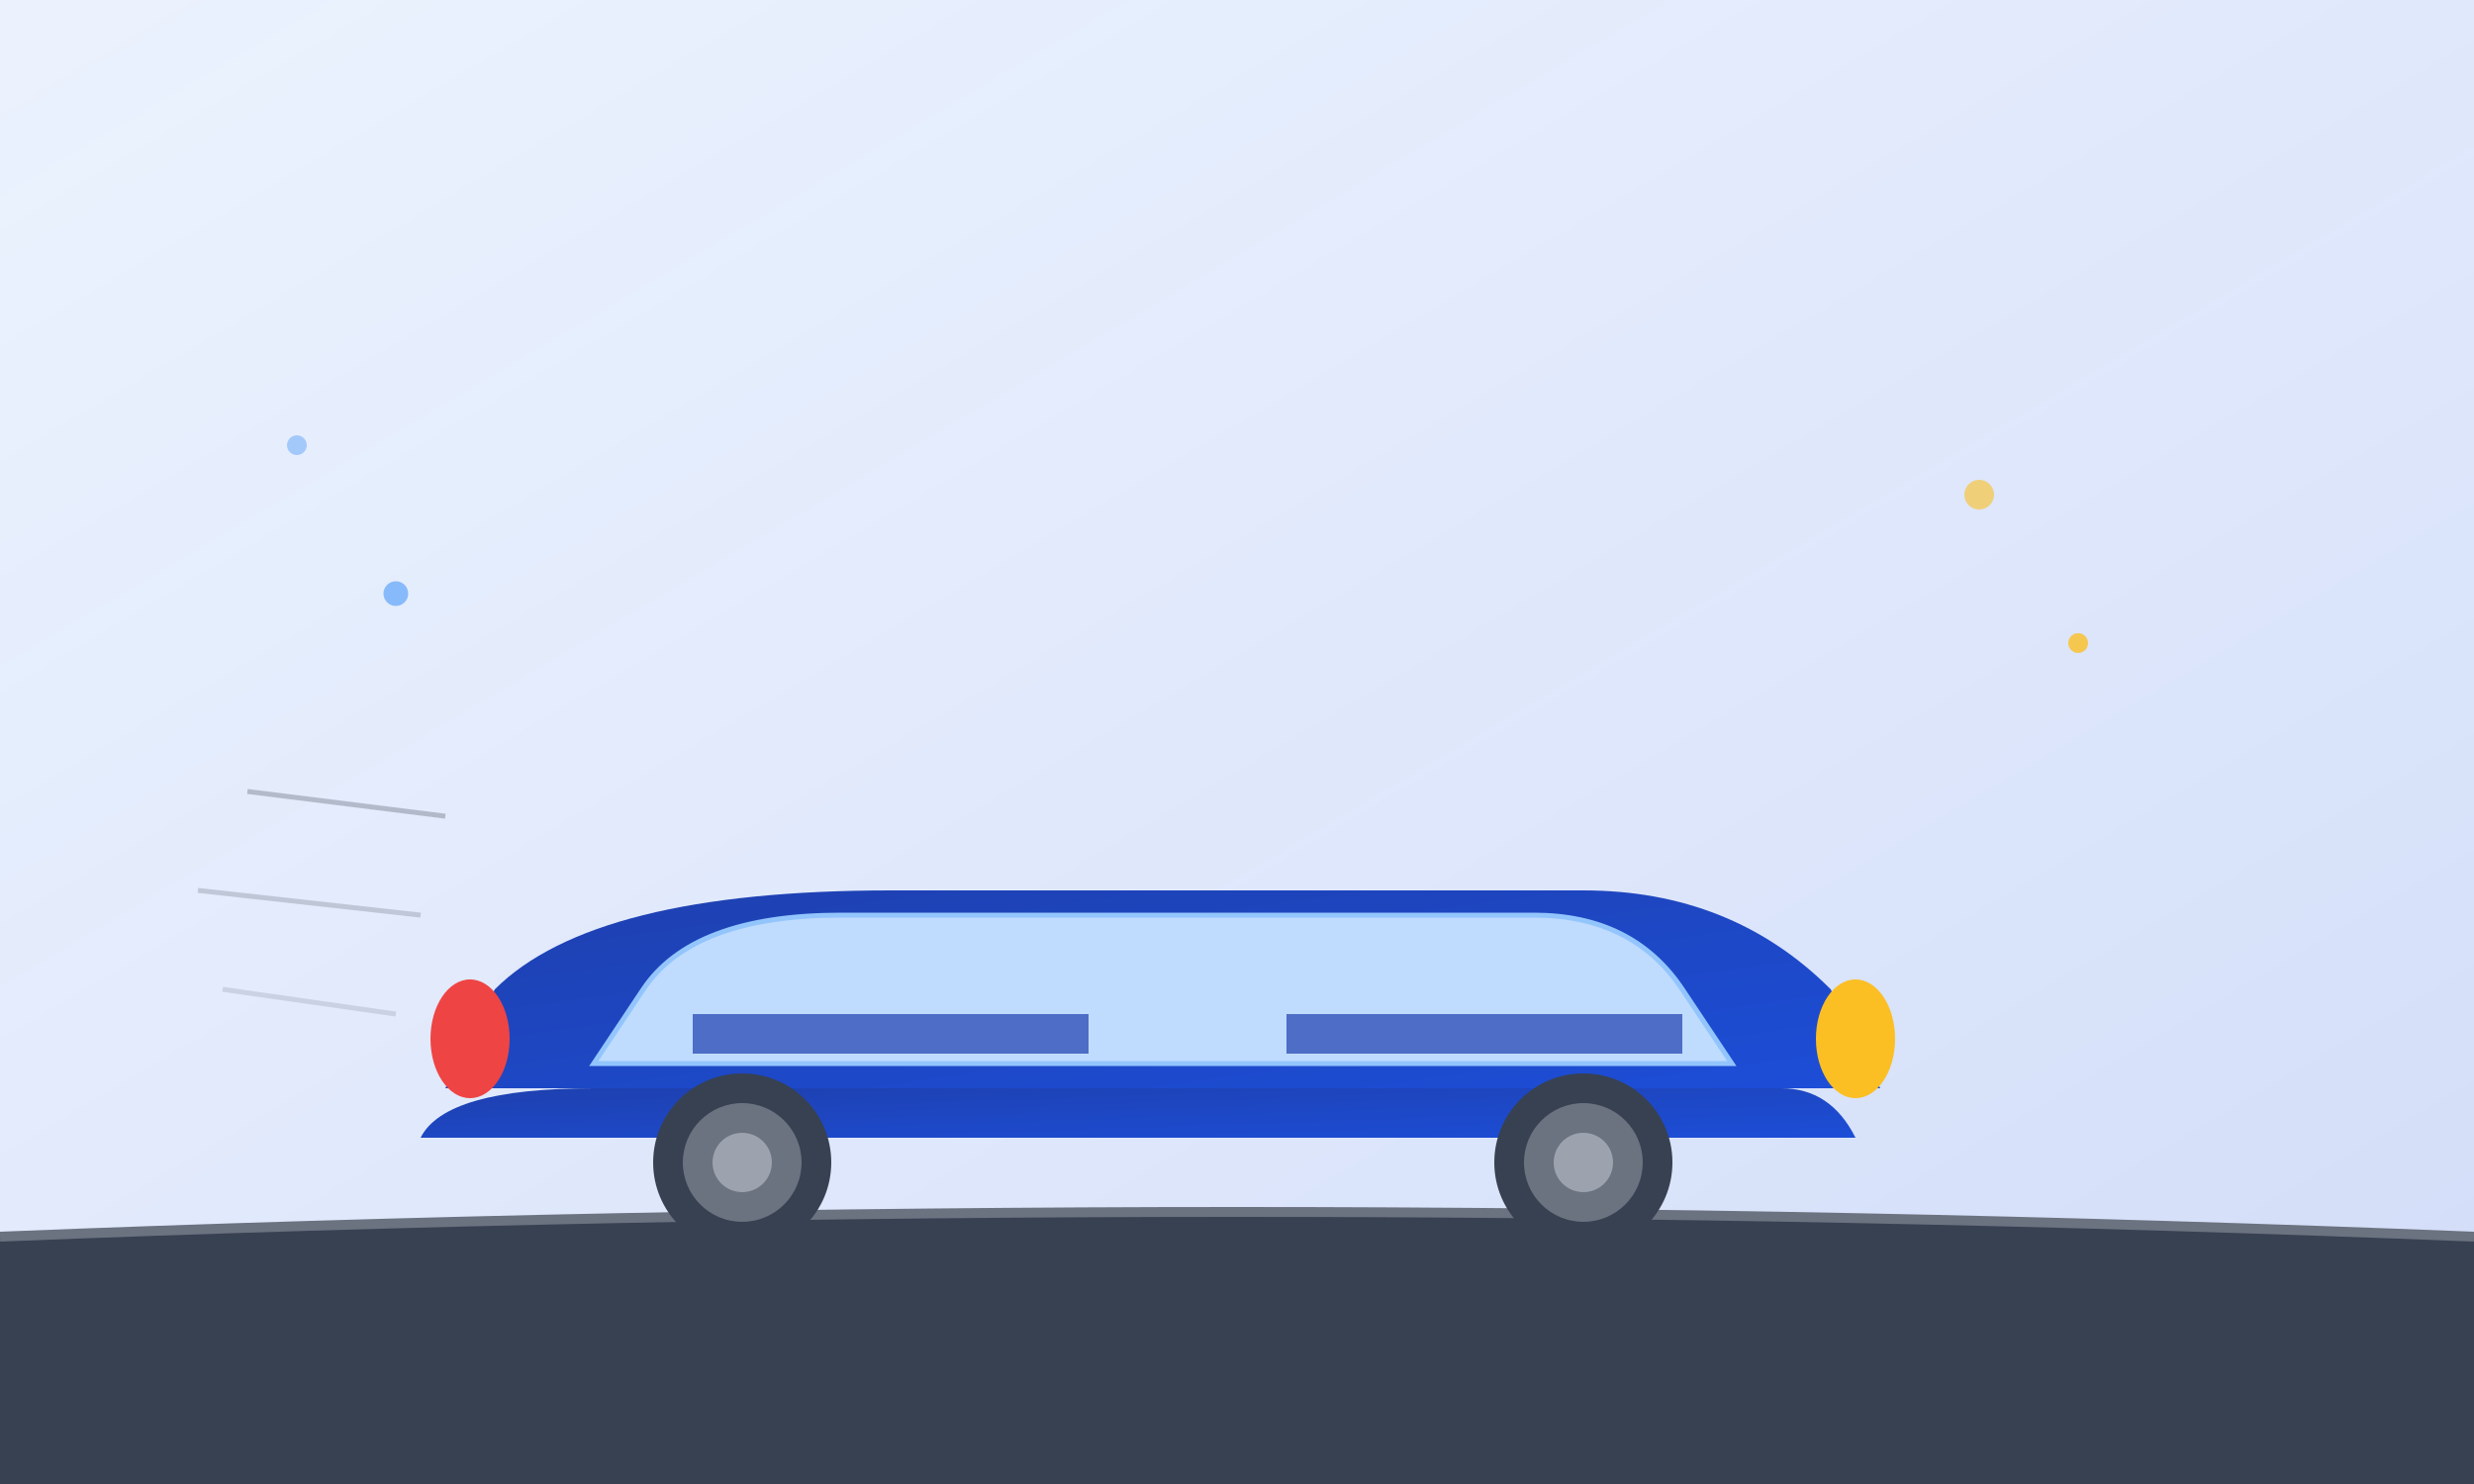<svg width="500" height="300" viewBox="0 0 500 300" fill="none" xmlns="http://www.w3.org/2000/svg">
  <!-- Background gradient -->
  <defs>
    <linearGradient id="carGradient" x1="0%" y1="0%" x2="100%" y2="100%">
      <stop offset="0%" style="stop-color:#3b82f6;stop-opacity:0.1"/>
      <stop offset="100%" style="stop-color:#1d4ed8;stop-opacity:0.2"/>
    </linearGradient>
    <linearGradient id="carBody" x1="0%" y1="0%" x2="100%" y2="100%">
      <stop offset="0%" style="stop-color:#1e40af"/>
      <stop offset="100%" style="stop-color:#1d4ed8"/>
    </linearGradient>
  </defs>
  
  <!-- Background -->
  <rect width="500" height="300" fill="url(#carGradient)"/>
  
  <!-- Road -->
  <path d="M0 250 Q250 240 500 250 L500 300 L0 300 Z" fill="#374151"/>
  <path d="M0 250 Q250 240 500 250" stroke="#6b7280" stroke-width="2" fill="none"/>
  
  <!-- Car body -->
  <path d="M100 200 Q120 180 180 180 L320 180 Q350 180 370 200 L380 220 L90 220 Z" fill="url(#carBody)"/>
  <path d="M120 220 L360 220 Q370 220 375 230 L85 230 Q90 220 120 220" fill="url(#carBody)"/>
  
  <!-- Car windows -->
  <path d="M130 200 Q140 185 170 185 L310 185 Q330 185 340 200 L350 215 L120 215 Z" fill="#bfdbfe" stroke="#93c5fd" stroke-width="1"/>
  
  <!-- Car details -->
  <rect x="140" y="205" width="80" height="8" fill="#1e40af" opacity="0.7"/>
  <rect x="260" y="205" width="80" height="8" fill="#1e40af" opacity="0.7"/>
  
  <!-- Wheels -->
  <circle cx="150" cy="235" r="18" fill="#374151"/>
  <circle cx="320" cy="235" r="18" fill="#374151"/>
  <circle cx="150" cy="235" r="12" fill="#6b7280"/>
  <circle cx="320" cy="235" r="12" fill="#6b7280"/>
  <circle cx="150" cy="235" r="6" fill="#9ca3af"/>
  <circle cx="320" cy="235" r="6" fill="#9ca3af"/>
  
  <!-- Headlights -->
  <ellipse cx="375" cy="210" rx="8" ry="12" fill="#fbbf24"/>
  <ellipse cx="95" cy="210" rx="8" ry="12" fill="#ef4444"/>
  
  <!-- Decorative elements -->
  <circle cx="400" cy="100" r="3" fill="#fbbf24" opacity="0.6"/>
  <circle cx="420" cy="130" r="2" fill="#fbbf24" opacity="0.8"/>
  <circle cx="80" cy="120" r="2.5" fill="#60a5fa" opacity="0.7"/>
  <circle cx="60" cy="90" r="2" fill="#60a5fa" opacity="0.5"/>
  
  <!-- Speed lines -->
  <path d="M50 160 L90 165" stroke="#6b7280" stroke-width="1" opacity="0.4"/>
  <path d="M40 180 L85 185" stroke="#6b7280" stroke-width="1" opacity="0.3"/>
  <path d="M45 200 L80 205" stroke="#6b7280" stroke-width="1" opacity="0.2"/>
</svg>
